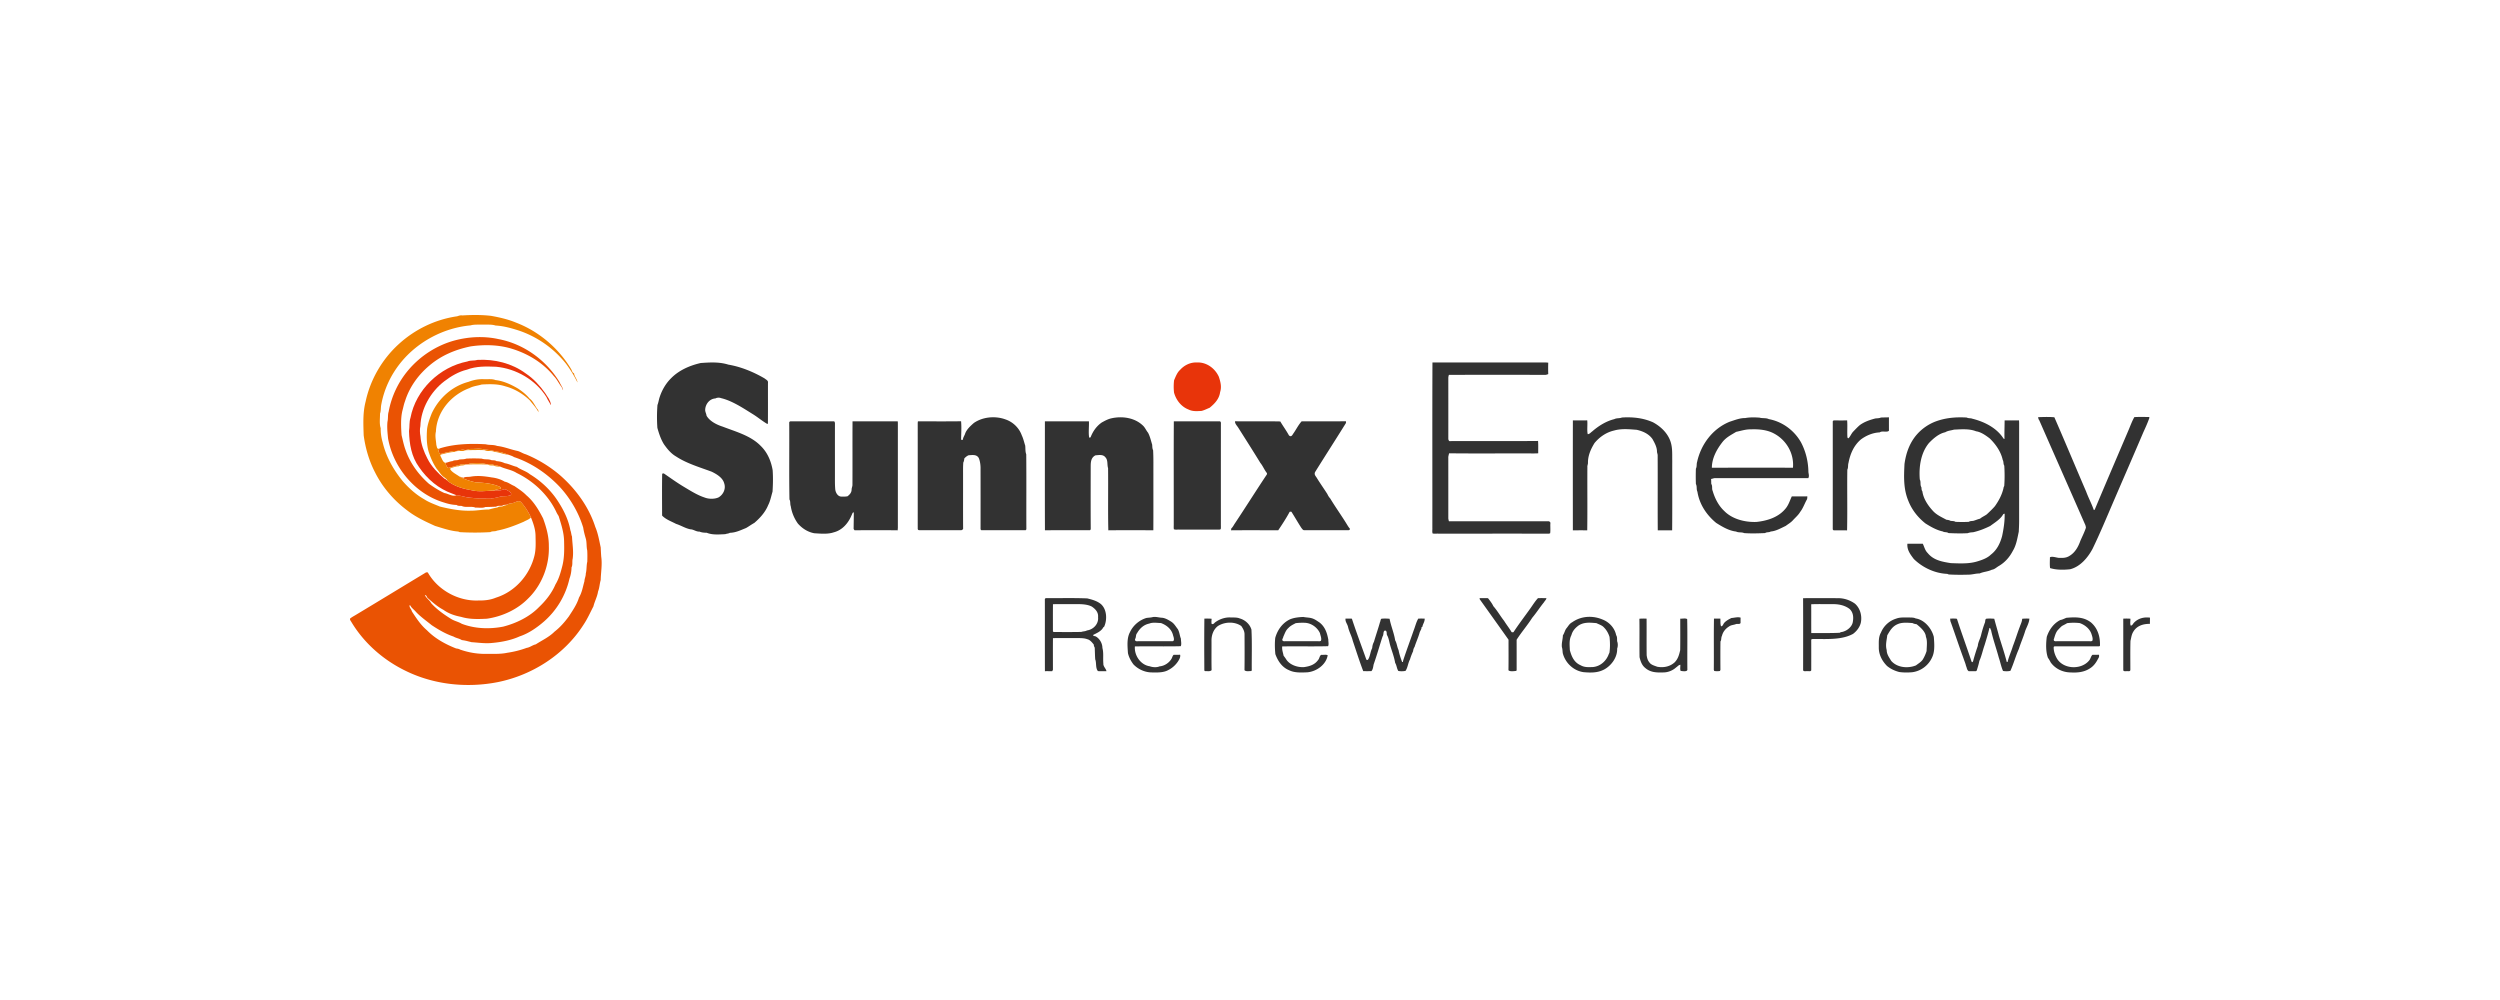 <svg xmlns="http://www.w3.org/2000/svg" viewBox="0 0 500 200"><g fill="none"><path fill="#F08201" d="M92.449 63.089c1.889-.121 3.877-.14 5.754.08 1.68.298 3.415.693 5.003 1.355 4.547 1.738 8.494 5.09 11.003 9.264.21.327.214.758.603.863.043.65.64 1.172.677 1.84a23.706 23.706 0 0 0-2.277-3.73c-2.472-3.135-5.92-5.53-9.711-6.736-1.468-.456-2.84-.832-4.398-.92-.802-.26-1.723-.151-2.56-.186-.792.037-1.665-.066-2.43.158-5.337.49-10.5 3.204-13.917 7.384-2.028 2.486-3.421 5.45-3.97 8.62-.08.564-.024 1.1-.22 1.643.008.932-.162 2.034.134 2.906a9.44 9.44 0 0 0 .39 2.83c.68 2.888 2.127 5.426 3.973 7.72 1.244 1.434 2.689 2.743 4.346 3.68.968.637 2.077 1.009 3.125 1.449 1.966.485 4.078.888 6.114.83 1.23.015 2.423-.242 3.659-.232.558-.154 1.18-.317 1.755-.411.324-.251.645-.146 1.015-.218.362-.267.768-.13 1.122-.45.319-.229.775-.101 1.135-.294.52-.155 1.023-.568 1.486-.06.792.917 1.41 1.9 1.931 2.998-.341.424-.967.602-1.432.872-1.702.742-3.524 1.441-5.35 1.783-.44.218-.916.043-1.343.298a52.356 52.356 0 0 1-6.118.004l-.31-.121c-1.555-.114-3.112-.673-4.603-1.115-2.043-.921-3.978-1.826-5.748-3.228-2.605-1.98-4.807-4.553-6.276-7.491-1.189-2.28-1.944-4.888-2.276-7.423-.073-2.314-.19-4.52.397-6.768.931-4.353 3.285-8.406 6.557-11.404 3.257-2.996 7.372-4.998 11.74-5.62.316-.104.688-.248 1.02-.17Z"/><path fill="#EA5303" d="m99.245 67.725.484.1c5.069.97 9.548 4.233 12.208 8.646.19.512.661 1.034.678 1.581-.154-.244-.158-.491-.402-.787-.495-.668-.861-1.456-1.444-2.044-2.24-2.755-5.327-4.581-8.7-5.562-2.532-.722-5.294-.761-7.893-.389-3.04.613-5.873 1.787-8.265 3.81-2.165 1.814-3.868 4.12-4.79 6.797l-.133.404c-.227.6-.33 1.218-.503 1.833-.379 1.56-.275 3.312-.172 4.91l.231.986c.154.653.316 1.3.55 1.94.909 2.653 2.617 4.99 4.717 6.827.976.689 1.972 1.34 3.067 1.83.694.094 1.707.796 2.392.43.946.072 1.862.464 2.818.505 1.363.206 2.699.097 4.092.118.573.04 1.075-.16 1.627-.257.67-.294 1.62-.025 2.319-.38.315-.295-.109-.612-.34-.776-.364-.181-.737-.557-1.158-.34-.604.258-1.22.231-1.862.217.403-.264.976-.26 1.424-.443.012-.117-.053-.224-.199-.318-1.565-.683-3.2-.81-4.884-.9-1.105-.227-2.26-.618-3.243-1.169l.53.172c.087.03.174.063.26.1l.16-.08c.386-.152.862-.08 1.276-.149.368-.068.73-.108 1.088-.125l.357-.01.355.003c.827.023 1.645.144 2.495.285.87.1 1.821.388 2.57.85.692.1 1.246.614 1.903.856l.716.492c.595.41 1.18.832 1.69 1.359 1.492 1.254 2.47 2.92 3.352 4.633.616 1.693 1.089 3.324 1.145 5.121l.005.453c.125 3.674-1.281 7.482-3.839 10.139l-.26.262c-2.18 2.253-5.236 3.648-8.303 4.088l-.809.034c-1.473.053-2.898.029-4.333-.405-1.287-.248-2.495-.651-3.57-1.427-1.153-.612-2.076-1.433-3.062-2.3-.278-.202-.209-.62-.618-.632.25.599.966 1.032 1.277 1.641 1.117 1.244 2.568 2.26 3.98 3.138.685.42 1.457.557 2.118.96 1.565.6 3.257.879 4.948.89l.423-.002a16.882 16.882 0 0 0 2.922-.314c2.603-.672 5.294-1.962 7.184-3.93 1.34-1.258 2.552-2.819 3.274-4.517.684-1.106 1.058-2.472 1.377-3.724.406-1.65.381-3.24.342-4.929-.033-1.731-.583-3.39-1.093-5.025a9.39 9.39 0 0 1-.372-.613c-1.578-3.498-4.596-6.348-8.027-8.001-.97-.615-2.108-.753-3.119-1.195-.595-.319-1.226-.296-1.837-.53-.328-.074-.674.026-1.01-.01-1.073-.31-2.287-.25-3.386-.134-.726.314-1.432-.027-2.146.296-.74.154-1.48.442-2.212.576-.29-.307-.467-.589-.491-1.027l.234-.051c.381-.1.73-.257 1.137-.28.421-.292.896-.076 1.336-.32.487-.07.962-.013 1.432-.187.204-.012.41-.021.615-.028l.617-.012c.618-.006 1.237.009 1.85.04.649.244 1.31.032 1.946.306.368.045.702-.017 1.027.206a4.173 4.173 0 0 1 1.635.403c.833.125 1.598.557 2.423.734.79.584 1.845.84 2.592 1.468 2.34 1.417 4.355 3.347 5.8 5.685 1.07 1.67 1.966 3.584 2.312 5.542.172.405.155.833.323 1.238.067 1.52.338 2.875.14 4.415-.15.565.036 1.248-.24 1.762a6.687 6.687 0 0 1-.412 2.258 16.088 16.088 0 0 1-5.062 8.533c-1.422 1.236-3.09 2.402-4.888 2.998-1.664.759-3.54 1.13-5.351 1.302l-.487.044-.479.02c-1.11.02-2.174-.128-3.307-.202l-.777-.194a8.855 8.855 0 0 0-1.183-.227c-.528-.34-1.128-.387-1.658-.706-1.538-.514-3.012-1.38-4.362-2.276-1.09-.888-2.235-1.672-3.203-2.716-.335-.405-.857-.739-1.064-1.224l-.17-.039c-.032.512.373.753.483 1.244l.49.74c.73 1.095 1.47 2.118 2.506 3.007 1.65 1.684 3.667 2.782 5.838 3.645.293.041.53.068.792.22 1.641.578 3.407.887 5.148.866.469-.005.949.002 1.432.002l.483-.002c.805-.01 1.609-.055 2.368-.22a19.336 19.336 0 0 0 3.9-.985c.667-.097 1.16-.563 1.817-.701 1.308-.85 2.626-1.425 3.74-2.533 1.122-.874 2.035-1.915 2.874-3.058l.708-1.095c.535-.843 1.017-1.687 1.317-2.666.612-1.036.766-2.132 1.091-3.271.018-.547.278-.975.272-1.54.205-.784.109-1.584.301-2.367.018-.753.035-1.514-.016-2.266-.187-.792-.056-1.656-.305-2.427-.199-.685-.389-1.398-.491-2.101-.895-2.988-2.552-5.822-4.653-8.118-2.513-2.678-5.71-4.868-9.198-6.017-.358-.24-.745-.325-1.136-.48l-1.455-.497c-1.097-.084-2.157-.516-3.247-.495-.804-.313-1.813-.142-2.669-.148-.52-.05-.908.294-1.428.189-.755-.16-1.297.33-2.052.214l-1.07.208c-.534.106-1.065.226-1.59.4-.305-.06-.393-.413-.463-.67l.227-.444c2.937-.926 6.186-1.006 9.245-.833.751.206 1.517.043 2.25.327 1.415.164 2.48.64 3.889.962.681.11 1.201.539 1.866.718a25.607 25.607 0 0 1 6.79 4.141c3.163 2.741 5.813 6.348 7.098 10.366.565 1.324.794 2.761 1.089 4.112.03.611.061 1.222.102 1.83.237 1.62-.066 3.08-.102 4.705-.221.728-.234 1.547-.53 2.283-.158 1.052-.68 1.96-.925 2.975-.643 1.24-1.218 2.542-2 3.7-3.808 5.956-10.214 10.034-17.07 11.438-6.226 1.238-12.899.539-18.612-2.305-4.247-2.082-7.957-5.285-10.484-9.312l-.267-.434c-.112-.198-.31-.4-.237-.646.293-.249.647-.438.976-.633 4.65-2.79 9.245-5.596 13.916-8.419.213-.14.4-.267.661-.164 1.996 3.536 6.129 5.788 10.156 5.597 1.193.02 2.355-.099 3.458-.564 3.835-1.188 6.777-4.538 7.714-8.426.307-1.25.236-2.626.213-3.91-.01-1.327-.438-2.51-.919-3.725a13.104 13.104 0 0 0-1.931-2.998c-.463-.508-.966-.095-1.486.06-.309.165-.688.095-.991.216l-.144.078c-.397.26-.813.002-1.183.329-.448.037-.843-.08-1.238.178-.718.035-1.43.054-2.147.068-.57.266-1.346.087-1.972.128-.82-.36-1.94.062-2.763-.342-.378-.047-.704.054-1.029-.201-.843-.012-1.715-.22-2.513-.485-5.731-1.697-10.149-6.973-11.186-12.836l-.09-.943c-.067-.78-.104-1.55-.03-2.353.167-.662.036-1.404.248-2.054a17.87 17.87 0 0 1 3.964-8.334c2.406-2.833 5.705-4.953 9.288-5.908 2.705-.706 5.511-.87 8.257-.35Z"/><path fill="#E8340A" d="M95.518 71.978c3.38-.185 6.888.675 9.636 2.714 1.551 1.04 2.8 2.402 3.87 3.914.554.929.97 1.242 1.174 2.309l-.08.04c-.157-.378-.604-1.007-.829-1.543-2.165-3.443-6.063-5.694-10.086-6.064-2-.074-3.934-.136-5.837.59-1.635.39-3.168 1.293-4.494 2.309-2.732 2.09-4.7 5.492-4.796 8.97-.144.602-.107 1.424.016 2.033.092 1.555.692 3.13 1.412 4.507.778 1.549 2.065 2.869 3.384 3.967.21.066.39.195.54.382 1.41 1.168 3.21 1.658 4.983 1.958 1.361.35 2.973.084 4.355.06.642.014 1.258.04 1.862-.216.421-.218.794.158 1.158.339.231.164.655.481.34.775-.698.356-1.65.087-2.319.38-.552.097-1.054.299-1.627.258-1.393-.02-2.73.088-4.092-.118-.956-.04-1.872-.433-2.818-.505-.256-.114-.522-.188-.775-.305-2.773-.974-5.014-2.88-6.673-5.295-1.545-2.12-1.956-4.65-2.018-7.213.135-.85.009-1.838.293-2.673 1.07-5.608 5.844-10.175 11.377-11.258.67-.28 1.35-.107 2.044-.315Z"/><path fill="#F08201" d="M96.748 75.836c.76.043 1.635-.11 2.347.177 1.588.172 3.137.894 4.506 1.698.83.555 1.668 1.207 2.298 1.988.71.5 1.068 1.43 1.58 2.116.218.192.19.379.23.646-.454-.915-1.143-1.598-1.76-2.398-1.378-1.33-3.075-2.317-4.924-2.81-1.523-.494-3.082-.434-4.664-.354-.822.242-1.672.312-2.453.713-3.659 1.353-6.554 4.715-6.724 8.713-.219.9.024 1.715.084 2.675.129.343.102.964.646.689-.077.148-.153.296-.227.444.07.257.158.61.463.67.876-.29 1.766-.43 2.66-.608.755.117 1.297-.375 2.052-.214.52.105.909-.239 1.428-.19.856.007 1.865-.164 2.669.149 1.09-.02 2.15.41 3.247.495.483.175.974.323 1.455.498-.974-.058-1.803-.494-2.754-.545-.604-.352-1.371-.02-1.946-.346-1.021-.067-2.055-.026-3.078-.016-.397.02-.767-.035-1.135.154-.586.072-1.318-.08-1.842.208-.925.041-1.88.32-2.783.54l-.063.227c.27.38.52 1.41 1.064 1.408.024.438.2.72.49 1.027.733-.134 1.472-.422 2.213-.576.714-.323 1.42.018 2.146-.296 1.1-.115 2.313-.175 3.387.133.335.037.681-.063 1.009.01.611.235 1.242.212 1.837.531-.485-.13-.988-.01-1.402-.275-.442-.07-.832.049-1.227-.2a44.19 44.19 0 0 0-4.52.01c-.43.286-.909.035-1.335.336-.58-.013-1.01.238-1.565.329l-.12.23c.33.637 1.258 1.044 1.827 1.472.984.551 2.138.942 3.243 1.168 1.684.09 3.319.218 4.884.9.146.095.211.202.199.32-.448.183-1.021.178-1.424.442-1.382.024-2.994.29-4.355-.06-1.774-.3-3.573-.79-4.982-1.958.104-.207-.379-.436-.49-.588-.718-.425-1.03-1.106-1.569-1.713-.732-1.063-1.244-2.239-1.643-3.464-.417-1.487-.426-2.998-.315-4.532.143-1.082.522-2.071.912-3.089 1.42-3.07 4.097-5.488 7.38-6.354.98-.376 1.99-.57 3.044-.53Z"/><path fill="#323232" d="m140.153 72.6.46-.03c1.73-.113 3.374-.166 5.063.357 2.529.428 5.011 1.46 7.231 2.75.293.254.766.417.686.881-.01 2.725.014 5.464-.013 8.188l-.153.025c-.956-.55-1.854-1.318-2.795-1.9l-1.2-.75c-1.644-1.024-3.442-2.082-5.221-2.495-.326-.137-.815-.119-1.124.062-1.16.062-1.987 1.106-2.048 2.219-.033.448.219.791.27 1.234.639 1.116 2.044 1.811 3.22 2.183 2.575 1 5.612 1.795 7.603 3.846 1.356 1.313 2.08 3.032 2.398 4.865.102 1.433.067 2.864-.023 4.297-.27.884-.444 1.876-.877 2.702-.571 1.41-1.627 2.573-2.769 3.55-.563.31-1.08.692-1.639 1.013l-.221.09c-.99.406-1.923.85-3.02.872-.29.181-.614.152-.933.276l-.34.016c-1.14.056-2.322.132-3.378-.304-.52-.002-.95-.029-1.43-.226-.698.033-1.153-.438-1.82-.46-1.035-.202-1.862-.77-2.865-1.082-.922-.494-2.08-.887-2.795-1.668-.006-2.755-.037-5.632.015-8.373l.31-.066c1.357.925 2.665 1.882 4.079 2.72l.788.473c1.06.634 2.154 1.262 3.308 1.637.815.327 1.998.348 2.796-.029.935-.549 1.487-1.7 1.137-2.763-.288-1.162-1.506-1.875-2.502-2.365-2.325-.868-5.005-1.647-7.105-3.03-1.041-.597-1.758-1.481-2.445-2.446-.639-1.022-.999-2.142-1.324-3.286-.11-1.53-.102-3.057.016-4.587.205-.494.266-1.065.442-1.577.45-1.38 1.207-2.69 2.232-3.723l.097-.096c1.588-1.593 3.749-2.515 5.889-3Zm60.99 11.3c1.467.505 2.697 1.702 3.215 3.176.319.662.46 1.372.687 2.052.06.568-.002 1.195.203 1.73.051 5.003 0 10.012.026 15.015l-.165.174c-2.94-.008-5.883-.01-8.826 0l-.17-.17c.005-4.014.007-8.03-.002-12.044.02-.713-.081-1.59-.36-2.235-.436-.753-1.258-.584-1.995-.551-.325.097-.646.386-.884.627l-.028.2c-.032.219-.07.423-.183.629-.073.917-.038 1.85-.047 2.77.007 3.501-.012 7.007.01 10.51-.14.203-.312.287-.52.252-2.729-.004-5.463 0-8.194-.002-.483.025-.332-.362-.364-.683.004-6.855.002-13.71 0-20.567a2.32 2.32 0 0 1 .04-.52l2.158.007c2.158.007 4.317.01 6.473-.017.113 1.213.02 2.49.005 3.712l.364-.005c-.01-.405.278-.777.415-1.153.276-.888 1.093-1.612 1.772-2.213 1.815-1.252 4.336-1.453 6.37-.695Zm27.547 1.317c.374.403.566.905.92 1.327.401.748.571 1.58.823 2.379.043.386.006.756.188 1.114.088 1.596.05 3.222.058 4.824-.007 3.732.012 7.464-.01 11.197-3-.025-6.004-.031-9.004.002-.094-4.13 0-8.3-.05-12.437-.228-.711.02-1.595-.542-2.173-.478-.619-1.3-.43-1.98-.385-.866.43-.944 1.275-.952 2.151l-.007 3.614c-.005 3.012-.005 6.025.015 9.036l-.151.177c-3.002.006-6.008-.02-9.01.013-.028-7.26-.008-14.524-.008-21.785h5.871c.979 0 1.957 0 2.936-.002.047 1.045-.133 2.264.053 3.262l.273-.06c.464-1.21 1.193-2.254 2.263-2.99l.334-.18c.48-.258.956-.491 1.495-.622 2.228-.52 4.815-.158 6.485 1.538Zm-70.538-.946c2.901-.004 5.803.013 8.704-.01l.135.302c-.01 3.434-.002 6.866-.004 10.298.004 1.032-.024 2.034.068 3.064.096.662.548 1.452 1.312 1.388.378.03.757.008 1.131-.053.442-.344.804-.722.825-1.316-.006-.364.186-.667.168-1.024.022-4.216-.009-8.435.014-12.65 3.014 0 6.026.01 9.038-.007.025.173.035.346.03.52-.001 6.924.003 13.847-.001 20.773a7.126 7.126 0 0 1-.043.506c-2.871-.037-5.748-.03-8.619-.004l-.188-.274c.018-1.096.037-2.194.04-3.292-.267-.074-.304.329-.419.494-.665 1.63-1.864 3.049-3.613 3.487-1.187.403-2.65.253-3.892.177-1.294-.255-2.374-.942-3.256-1.931a8.112 8.112 0 0 1-1.43-3.485c-.17-.461-.019-.926-.262-1.35-.092-5.136-.004-10.285-.047-15.425.082-.146.184-.21.309-.188Zm76.613-.008c3.077.017 6.157.004 9.235.006.153.079.212.251.18.514-.009 6.648-.002 13.298-.005 19.948-.012.366.037.74-.028 1.1l-.244.095c-2.67-.019-5.34-.002-8.01-.008-.367-.027-.772.078-1.114-.068-.073-.366-.016-.746-.03-1.119.01-6.796-.025-13.684.016-20.468Zm12.245-.008c3.005.041 6.044-.03 9.046.037.614 1.024 1.16 1.75 1.723 2.764.342.368.624.127.806-.235.604-.822 1.058-1.805 1.741-2.552 2.951-.018 5.904.015 8.854-.016a.575.575 0 0 1-.034.424c-2.032 3.267-4.085 6.452-6.13 9.736-.205.448.038.718.286 1.07.681 1.122 1.436 2.175 2.165 3.318.157.346.325.617.58.897.962 1.603 2.129 3.236 3.138 4.86.26.414.485.835.812 1.201l-.09.233-.235.055c-2.354-.013-4.707-.008-7.06-.006h-1.766c-.262.015-.444-.31-.595-.493-.75-1.174-1.242-2.048-1.96-3.192a.574.574 0 0 0-.365.017c-.64 1.217-1.506 2.535-2.275 3.674-3.145.01-6.294-.018-9.437.015.008-.126.022-.25.043-.37.345-.309.503-.71.767-1.08 2.077-3.121 4.268-6.609 6.357-9.734l.019-.24c-.52-.634-.808-1.422-1.324-2.051-1.42-2.326-2.973-4.75-4.436-7.071-.234-.366-.692-.8-.63-1.261Z"/><path fill="#E8340A" d="M239.37 72.495c1.918-.096 3.619 1.15 4.398 2.856.332 1 .596 2.016.258 3.058-.18 1.374-1.076 2.311-2.101 3.146-.528.208-1.083.504-1.631.63-.907.047-1.746.133-2.583-.28-1.465-.562-2.5-1.9-2.905-3.393a10.745 10.745 0 0 1 .01-2.46c.307-.699.606-1.537 1.183-2.058.857-.956 2.077-1.558 3.372-1.499Z"/><path fill="#323232" d="M286.492 72.493h21.632c.526.006 1.013-.027 1.527.047a29.17 29.17 0 0 0 0 2.279 2.826 2.826 0 0 1-.497.15c-6.448.002-12.935-.02-19.376.01-.06.181-.098.364-.115.55l.002 6.068-.002 6.07c-.006.26.068.448.223.555 5.9-.031 11.83.026 17.725-.03.063.82.02 1.646.033 2.464-.79.064-1.592.015-2.384.029-5.142-.014-10.311.033-15.45-.023-.046.317-.171.584-.149.91.004 4.044.004 8.09.002 12.135.027.183.068.362.123.541 6.654.019 13.33.002 19.988.008.251.103.352.26.298.471-.03.638.048 1.296-.038 1.925l-.246.084c-7.373-.02-14.751-.002-22.126-.008-.378-.017-.765.045-1.136-.033-.126-.36-.03-.763-.055-1.141.014-11.001-.026-22.07.02-33.06Zm37.906 11.01c2.155-.132 4.22.08 6.202.956 1.357.734 2.577 1.82 3.252 3.232.708 1.466.567 2.91.597 4.497-.014 4.623.027 9.26-.02 13.88-.96-.01-1.918-.008-2.877-.002-.033-4.968.01-9.94-.02-14.908.024-.3-.121-.551-.136-.843.002-.878-.483-1.76-.904-2.51-.747-1.056-1.956-1.574-3.158-1.847l-.85-.064c-1.227-.087-2.446-.133-3.653.208-1.562.357-2.896 1.272-3.919 2.498-.747 1.195-1.344 2.544-1.318 3.979.002.292-.149.545-.118.84-.027 4.214.03 8.442-.029 12.65-.958-.013-1.917-.007-2.875-.003-.006-7.33-.012-14.661.002-21.992.954.017 1.915.02 2.871-.002.102.874-.084 1.937.098 2.762.34.014.618-.352.884-.535 1.265-1.104 2.795-2.069 4.436-2.468.483-.255 1.03-.115 1.535-.329Zm51.774.006c.536-.031 1.078-.019 1.617-.046-.007.893-.003 1.785 0 2.678-.379.413-1.355-.048-1.842.337-1.34.05-2.685.606-3.757 1.404-1.436 1.211-2.155 2.914-2.496 4.717-.137.455-.013.907-.23 1.345-.06 4.028.041 8.112-.05 12.132-.895-.03-1.791-.006-2.685-.012-.142-.087-.2-.194-.18-.321.006-7.16.002-14.328.002-21.49.09-.138.196-.195.317-.173l1.095.007c.487.002.975 0 1.463-.017.094 1.125-.02 2.27.057 3.395l.086.166.143.01c.36-.37.555-.929.923-1.315.438-.447.863-.917 1.342-1.318.933-.677 1.991-1.024 3.084-1.316.383-.05.75-.019 1.111-.183Zm17.17-.002c.368.195.784.092 1.15.242l.225.058c2.286.612 4.617 1.802 5.948 3.845.04.086.117.13.234.13-.037-1.232.016-2.47.026-3.704.956.008 1.916.019 2.871-.006.023.236.033.473.03.714v19.328c0 .749-.034 1.493-.075 2.242-.038.172-.075.346-.111.52l-.054.262c-.218 1.047-.45 2.101-1.028 3.049-.646 1.244-1.549 2.274-2.756 2.99-.503.277-.85.692-1.439.77-.824.404-1.606.373-2.443.745-.82-.008-1.467.247-2.263.24-1.3.04-2.603.037-3.9-.039l-.309-.12c-2.47-.1-4.931-1.25-6.693-2.985l-.143-.19c-.648-.863-1.231-1.705-1.132-2.857h3.077c.32.658.438 1.335.987 1.873 1.075 1.321 2.601 1.677 4.172 1.939l.46.074.967.033.31.009c1.291.033 2.575.012 3.825-.336l.292-.087.192-.06c.866-.273 1.78-.636 2.415-1.263 1.214-.928 1.862-2.27 2.247-3.72.311-1.483.538-2.928.507-4.458-.143.002-.245.047-.309.136-.544.983-1.696 1.65-2.578 2.313-1.1.54-2.193.973-3.386 1.248l-.263.022c-.288.024-.563.058-.844.173-1.287.077-2.574.04-3.862-.022-.356-.27-.759-.089-1.14-.327-1.22-.253-2.416-.942-3.464-1.604-1.502-1.19-2.71-2.708-3.415-4.507-1-2.4-.898-4.822-.773-7.376.296-2.143.998-4.183 2.43-5.85a9.508 9.508 0 0 1 3.81-2.661c2.016-.742 4.065-.909 6.205-.783Zm1.866 2.75c-1.326-.548-3.006-.396-4.42-.33-.61.187-1.193.183-1.753.53-1.242.251-2.386 1.25-3.248 2.151-1.64 1.976-2.032 4.8-1.827 7.294.276.512.004 1.06.32 1.546.042.304.001.561.198.827.186 1.412 1.066 2.755 2.007 3.79.765.898 1.774 1.326 2.787 1.877.293.051.552.06.816.222.36.064.694.002 1.022.207.875.037 1.763.044 2.64-.002.29-.185.578-.152.904-.195.45-.123.892-.335 1.348-.432.411-.351.909-.549 1.342-.86l.338-.316c.45-.425.897-.861 1.301-1.328.766-1.076 1.386-2.235 1.697-3.527a1.18 1.18 0 0 1 .166-.508c.102-1.359.094-2.714.01-4.073-.238-.366-.092-.767-.311-1.143-.36-1.662-1.406-3.146-2.611-4.31l-.155-.117c-.755-.566-1.64-1.175-2.57-1.302Zm12.42-2.824.646-.02c.867-.024 1.758-.038 2.598.042 2.077 4.75 4.277 10.04 6.36 14.871.45 1.238 1.09 2.396 1.512 3.642l.182.002c2.181-5.21 4.57-10.76 6.798-15.986.345-.818.708-1.81 1.146-2.562.976-.061 1.984-.026 2.965-.02l.047.158c-.34.975-.772 1.933-1.204 2.869-1.941 4.56-3.97 9.205-5.938 13.776-1.367 3.177-2.727 6.46-4.231 9.568-.954 1.773-2.474 3.584-4.492 4.078-1.305.138-2.742.158-4-.235-.09-.699-.04-1.45-.029-2.159.432-.236 1.216.044 1.698.11l.325.01c.612.017 1.177-.003 1.737-.31l.073-.042c1.182-.664 1.833-1.86 2.273-3.1.364-.834.808-1.703 1.09-2.573a2.026 2.026 0 0 0-.226-.794c-3.023-6.903-6.078-13.793-9.102-20.694-.164-.202-.192-.38-.227-.631Zm-55.712.096c.583.177 1.291.013 1.833.292 2.726.496 5.13 2.27 6.479 4.699.927 1.785 1.397 3.715 1.45 5.726-.006.506.234.878-.012 1.374-6.161.023-12.384.006-18.55.008-.33-.033-.584.122-.903.169.034.333.022.668.045 1.001.29.414.061.958.27 1.364.423 1.476 1.17 2.96 2.306 4.02 1.627 1.675 4.215 2.292 6.468 2.206 2.062-.228 4.199-.858 5.635-2.47l.074-.084c.677-.748.927-1.663 1.344-2.552 1.034-.008 2.071.015 3.105-.012v.148c-.003.202-.023.418-.138.578-.442.81-.718 1.66-1.293 2.397-.362.625-.937 1.096-1.432 1.643-.434.486-.96.771-1.473 1.158-.933.43-1.932 1.03-2.97 1.104-.372.24-.773.064-1.133.319l-.557.022c-1.211.047-2.445.076-3.644-.02-.528-.237-1.107-.041-1.604-.31-1.414-.15-2.797-.975-3.986-1.728-1.936-1.591-3.352-3.738-3.747-6.23-.246-.506-.039-1.045-.303-1.545a42.605 42.605 0 0 1-.002-3.067c.235-.436.096-.922.248-1.362.77-3.528 3.137-6.676 6.527-8.036 1.038-.329 1.99-.74 3.098-.732.935-.172 1.918-.148 2.865-.08Zm2.84 3.15c-1.395-.744-3.129-.874-4.684-.806-.947-.018-1.921.309-2.84.496-.966.594-1.895 1.034-2.658 1.935-1.187 1.5-2.19 3.282-2.202 5.237 5.406 0 10.813-.002 16.219 0 .256-2.854-1.33-5.558-3.835-6.862ZM217.453 119.681l.316.078.208.054c.763.202 1.496.456 2.155.96 1.265 1.045 1.342 3.194.69 4.578-.203.094-.24.29-.381.456-.518.605-1.185.847-1.838 1.2.023.184.39.227.524.264.806.444 1.355 1.398 1.355 2.318.278.976.09 2.083.192 3.11-.055.601.549 1.037.614 1.539-.56-.008-1.121.004-1.682-.008-.544-.566-.282-1.773-.56-2.347-.056-.783-.06-1.575-.1-2.356a1.355 1.355 0 0 1-.197-.63l-.157-.188-.124-.146c-.28-.323-.605-.635-1.015-.722-.624-.235-1.36-.216-2.023-.229-1.613.013-3.227-.016-4.838.015-.022 2.105-.008 4.215-.006 6.32l-.147.299a38.238 38.238 0 0 0-1.457-.01c-.016-4.758.002-9.517-.01-14.275-.02-.158.043-.267.188-.33 2.762.011 5.533-.063 8.293.05Zm-2.023 1.144c-1.61.012-3.227-.02-4.838.016-.02 1.81-.008 3.623-.008 5.433l.127.121c1.846.019 3.698.029 5.543-.01.377-.134.798-.093 1.14-.296 1.269-.167 2.368-1.312 2.218-2.647.098-.956-.495-1.604-1.226-2.111-.855-.463-1.997-.504-2.956-.506Zm80.484-1.201c.56.006 1.124-.017 1.684.014l.157.2c.342.438.683.9.916 1.398.802.907 1.405 1.99 2.152 2.94.47.767 1.046 1.469 1.494 2.244.115.045.241.05.383.012 1.066-1.643 2.281-3.21 3.415-4.81.47-.666.92-1.396 1.477-1.988.563-.022 1.128-.01 1.69-.004-.022.31-.335.547-.478.818-.827 1.01-1.527 2.12-2.364 3.114-.962 1.515-2.15 2.876-3.116 4.384.008 2.037.002 4.077.004 6.115l-.105.121-.088.01c-.434.047-1.156.156-1.444-.145.035-2.034.01-4.072.014-6.106-1.944-2.747-3.818-5.364-5.76-8.089l-.03-.228Zm71.551.012c1.273-.033 2.478.356 3.517 1.09 1.052.921 1.453 2.414 1.193 3.763-.196.913-.82 1.73-1.557 2.28-1.627.9-3.627 1.029-5.572 1.038h-.406c-.782-.001-1.55-.015-2.276.003l-.119.138c.01 2.035.006 4.073.004 6.109-.09.18-.24.193-.404.184l-.124-.008a.993.993 0 0 0-.188.003c-.28-.052-.778.142-.909-.187l.006-4.803c.004-3.203.005-6.407-.012-9.608 2.282-.024 4.565-.018 6.847-.002Zm-.819 1.195c-1.467.004-2.94-.037-4.405.02.018 1.923-.004 3.846.012 5.768 1.85-.033 3.86.037 5.699-.068.241-.187.507-.125.757-.248.81-.245 1.645-.967 1.834-1.814.188-.975.143-1.97-.623-2.692-.896-.709-2.146-.983-3.274-.966Zm-46.134 3.076c1.324.498 2.447 1.715 2.715 3.12.254.374.16.801.205 1.24.172.433.164 1.017-.002 1.455.072 1.684-1.087 3.315-2.505 4.125-1.328.74-2.713.716-4.188.588-2.018-.263-3.696-1.855-4.187-3.818-.051-.41-.045-.813-.174-1.207-.088-.794.182-1.547.203-2.349.313-.43.372-.931.673-1.35.403-.465.612-.965 1.185-1.259 1.788-1.267 4.09-1.392 6.075-.545Zm-1.242.716-.428-.035-.267-.02c-1.006-.069-1.963-.054-2.867.536-.668.497-1.212 1.088-1.423 1.918-.4.749-.386 1.612-.343 2.452l.01.186.018.369c.344 1.29.856 2.467 2.159 3.026.767.443 1.58.387 2.435.354 1.473-.11 2.703-1.211 3.182-2.572l.143-.309c.15-1.036.127-2.114.015-3.154-.22-.687-.58-1.355-1.097-1.867-.379-.45-1.021-.627-1.537-.884Zm-86.852-1.072c.636.056 1.272.442 1.808.774.627.394.886.937 1.326 1.488.356.597.387 1.335.633 1.935-.009.459.17 1.082-.035 1.491-2.996.082-6.157-.008-9.17.047-.153 1.781 1.14 3.697 2.953 3.965.58.212 1.404.28 1.98.02.953-.06 1.955-.723 2.418-1.569.123-.23.198-.596.417-.742.424-.006.847.006 1.27-.014.087.23 0 .532-.09.752-.447.969-1.29 1.82-2.24 2.295-.939.555-2.263.516-3.319.492-1.373-.005-2.715-.613-3.67-1.596-.518-.685-.92-1.433-1.11-2.272l-.045-.662-.012-.205c-.067-1.136-.066-2.359.466-3.324.623-1.347 1.85-2.391 3.254-2.825.144-.03.292-.046.44-.06l.223-.02c.224-.022.445-.048.655-.112.648-.1 1.207.112 1.848.142Zm-.22 1.06c-.742-.021-1.659-.188-2.35.108-1.097.216-1.901.969-2.438 1.92-.282.311-.16.741-.36 1.12-.116.242-.039.405.234.489a931.27 931.27 0 0 1 7.19-.002c.505-.006.274-.796.166-1.078-.264-1.287-1.269-2.12-2.441-2.558Zm28.456-1.22c.68.14 1.37.09 2.017.37.43.173.833.481 1.226.732 1.131.878 1.53 2.116 1.772 3.471-.02.397.143.925-.055 1.273-2.986.088-6.166-.008-9.172.05-.071.709.152 1.196.277 1.858.21.263.4.533.577.819.755 1.075 2.306 1.556 3.562 1.453 1.097-.164 2.098-.47 2.769-1.43.282-.266.282-.957.69-1.025.37.052.908-.103 1.22.093-.312 1.887-2.238 3.247-4.063 3.407l-.32.015-.21.008c-1.058.04-2.193.027-3.129-.443-1.401-.565-2.25-1.848-2.746-3.224-.102-1.08-.137-2.159-.02-3.24.436-1.576 1.432-2.982 2.928-3.7.808-.351 1.803-.448 2.677-.487Zm.392 1.172a10.649 10.649 0 0 0-1.915.072l-.174.092-.173.09c-.401.212-.785.43-1.104.78-.534.463-.704 1.078-1.006 1.721a1.175 1.175 0 0 1-.113.33l-.043.096-.019.044c-.075.191-.08.353.25.46a761.95 761.95 0 0 1 7.19 0l.224-.06c.237-.411-.088-1.12-.174-1.558-.512-1.133-1.7-1.987-2.943-2.067Zm85.247-.964c.628-.035 1.248-.26 1.833-.068-.02.353-.014.705-.014 1.059-.13.314-.639.144-.913.226-.479.2-.962.156-1.402.49-.695.431-1.209 1.065-1.405 1.869-.207.366-.066.785-.301 1.116-.023 1.886-.017 3.78-.004 5.665l-.092.239a3.457 3.457 0 0 1-1.146 0l-.088-.239c.037-3.403-.03-6.841.035-10.238.423-.004.849-.006 1.272.006.05.522-.036 1.018.14 1.528.368.008.433-.465.644-.687.38-.426.935-.718 1.44-.966Zm83.707-.066c-.014.413-.01.826-.023 1.242-1.303-.02-2.579.358-3.287 1.52l-.04.067c-.352.572-.395 1.18-.556 1.808-.058 1.91-.02 3.828-.023 5.743.02.329-.227.35-.489.325-.27-.056-.8.142-.927-.181-.004-3.44.004-6.885-.004-10.325.47-.026.962-.026 1.43.01.02.432-.114.992.068 1.38.36-.014.446-.409.688-.62.838-.854 1.999-1.13 3.163-.97Zm-189.125.189c.483-.012.965-.018 1.448.033-.014.35-.077.705.017 1.036.403.14.505-.238.814-.415.851-.592 1.936-.944 2.97-.884.589.018 1.264-.037 1.814.193 1.083.298 2.04 1.156 2.353 2.248.137 2.71.037 5.44.06 8.155l-.119.13c-.421-.02-1.019.147-1.334-.18.035-2.366.022-4.735.008-7.1.025-.662-.288-1.205-.647-1.733-1.338-.938-3.337-.864-4.69.012-.904.695-1.289 1.855-1.268 2.955.01 1.953-.025 3.909.018 5.86-.321.337-.896.156-1.33.198l-.125-.128-.01-2.593a491.03 491.03 0 0 1 .02-7.787Zm28.23-.004.546-.004c.243 0 .485.004.726.022.817 2.515 2.018 5.702 2.906 8.223l.274.035c.491-.67.49-1.632.88-2.373.045-.483.125-.83.356-1.258.342-1.197.882-2.76 1.2-3.913.126-.218.087-.557.292-.703.534-.06 1.097-.04 1.63.006.269 1.437.893 2.846 1.116 4.302.362.633.37 1.305.683 1.961.143.794.422 1.619.708 2.373l.156.013.061-.321c.647-1.98 1.412-4.014 2.093-5.988.311-.784.494-1.635.921-2.365.426-.024.854-.014 1.28-.004.04.638-.371 1.053-.46 1.65-.054.018-.11.034-.167.05.045.402-.295.75-.389 1.134-.286.993-.698 1.86-1 2.823-.187.29-.254.508-.295.857-.25.56-.448 1.049-.622 1.641-.4.738-.436 1.608-.884 2.287-.383.109-1.058.11-1.449.022-.323-.493-.315-1.098-.632-1.612-.195-1.16-.618-2.255-.956-3.37-.206-.666-.284-1.454-.616-2.083-.25-.319.074-.88-.444-1.024-.474.148-.215.833-.511 1.211-.624 1.933-1.087 3.6-1.78 5.585-.084.401-.13 1.02-.453 1.33-.538.015-1.088.015-1.626.002-.743-1.918-1.433-4.13-2.088-6.053-.216-.925-.695-1.748-.929-2.69-.124-.695-.61-1.081-.528-1.766Zm58.774.029c.476-.041.96-.04 1.438-.017.018 2.441-.014 4.884.014 7.323.082.512.18.987.522 1.392.34.538 1.038.689 1.592.904 1.238.233 2.521-.008 3.473-.87.695-.696.908-1.525 1.12-2.45.032-2.098.011-4.197.011-6.295.373.033 1.132-.156 1.39.111.073 3.29-.003 6.786.036 10.103-.043.462-1.053.275-1.356.224-.137-.368-.033-.816-.05-1.207-.315-.006-.558.337-.814.496-.702.635-1.629 1.021-2.578 1.026l-.253.007c-1.203.028-2.36-.037-3.33-.867-.72-.553-.976-1.347-1.185-2.188-.043-2.562.017-5.13-.03-7.692Zm53.91-.253c.438.024.951-.019 1.342.193 1.766.261 3.215 2.009 3.63 3.687l.033.417.016.214c.081 1.15.108 2.42-.372 3.432-.71 1.635-2.265 2.807-4.031 3.013-.85.072-1.717.072-2.562-.046-.899-.236-1.721-.62-2.443-1.213-1.005-1.01-1.682-2.338-1.642-3.785l-.004-.653c-.003-.785.034-1.535.442-2.255a4.828 4.828 0 0 1 3.035-2.772c.777-.306 1.725-.22 2.556-.232Zm.712 1.118-.384-.028-.198-.014c-.762-.05-1.584-.06-2.265.21l-.088.036c-1.078.438-1.549 1.287-2.113 2.241-.113 1.045-.403 1.902-.113 2.961.006.854.485 1.448.898 2.153 1.214 1.39 3.352 1.555 4.96.907.463-.364.954-.631 1.318-1.11a7.559 7.559 0 0 0 .806-1.767c.01-.886.199-2.015-.14-2.841-.05-1.008-1.126-1.931-1.869-2.517l-.198-.032a1.757 1.757 0 0 1-.614-.199Zm7.538-.892c.426-.002.862-.025 1.287.02l.088.1c.954 2.942 1.907 5.496 2.883 8.436.141.343.324.04.356-.18.264-.953.577-1.981.909-2.915.053-.775.516-1.48.671-2.24.207-.834.456-1.662.765-2.464.07-.25.01-.558.223-.726.53-.07 1.095-.04 1.63-.002.275 1.075.658 2.309.934 3.415.516 1.713 1.136 3.508 1.568 5.235l.16-.002c.255-1.08.744-2.095 1.06-3.166.503-1.283.89-2.595 1.395-3.907.172-.496.454-1.034.464-1.565.481-.062.95-.045 1.44-.041-.026.82-.53 1.665-.816 2.426-.38 1.273-.873 2.349-1.285 3.644-.646 1.441-1.037 2.936-1.69 4.376-.397.113-1.074.115-1.48.02-.376-.839-.544-1.815-.853-2.691-.48-1.798-1.158-3.663-1.54-5.472-.121-.134-.105-.477-.32-.428-.257 1.084-.64 2.344-.967 3.418-.377 1.046-.59 2.175-1.054 3.187-.115.623-.317 1.234-.497 1.844-.066.153-.166.216-.297.194-.444-.002-.89 0-1.334.002-.395-.294-.336-.638-.532-1.039-.113-.534-.352-1.036-.516-1.556-.88-2.383-1.657-4.763-2.515-7.152-.12-.232-.133-.514-.137-.771Zm28.154.763c1.371 1.17 1.868 2.912 1.8 4.67l-.136.109c-2.988.022-5.987.002-8.975.008l-.141.11c-.045.793.254 1.644.646 2.324 1.279 2.152 4.805 2.303 6.394.448l.048-.057c.293-.32.348-.872.671-1.137.424-.002.847.01 1.273-.016.125.318-.006.584-.182.845-.385.769-.88 1.451-1.627 1.902-1.164.756-2.484.872-3.843.798-1.575-.023-3.077-.73-3.998-2.032a6.01 6.01 0 0 0-.54-.903c-.448-1.264-.4-2.844-.23-4.176.467-1.425 1.353-2.688 2.714-3.376.444-.072.802-.288 1.22-.442l.288-.024.188-.014c1.591-.111 3.084-.066 4.43.963Zm-2.259.131c-.837-.09-1.68-.09-2.515.019-.331.22-.693.37-1.04.574-.324.28-.617.6-.908.917-.395.571-.53 1.196-.738 1.854l.092.196.21.074a761.95 761.95 0 0 1 7.191 0l.219-.064c.192-.329.012-.884-.1-1.225-.313-1.146-1.328-1.976-2.41-2.345Z"/></g></svg>